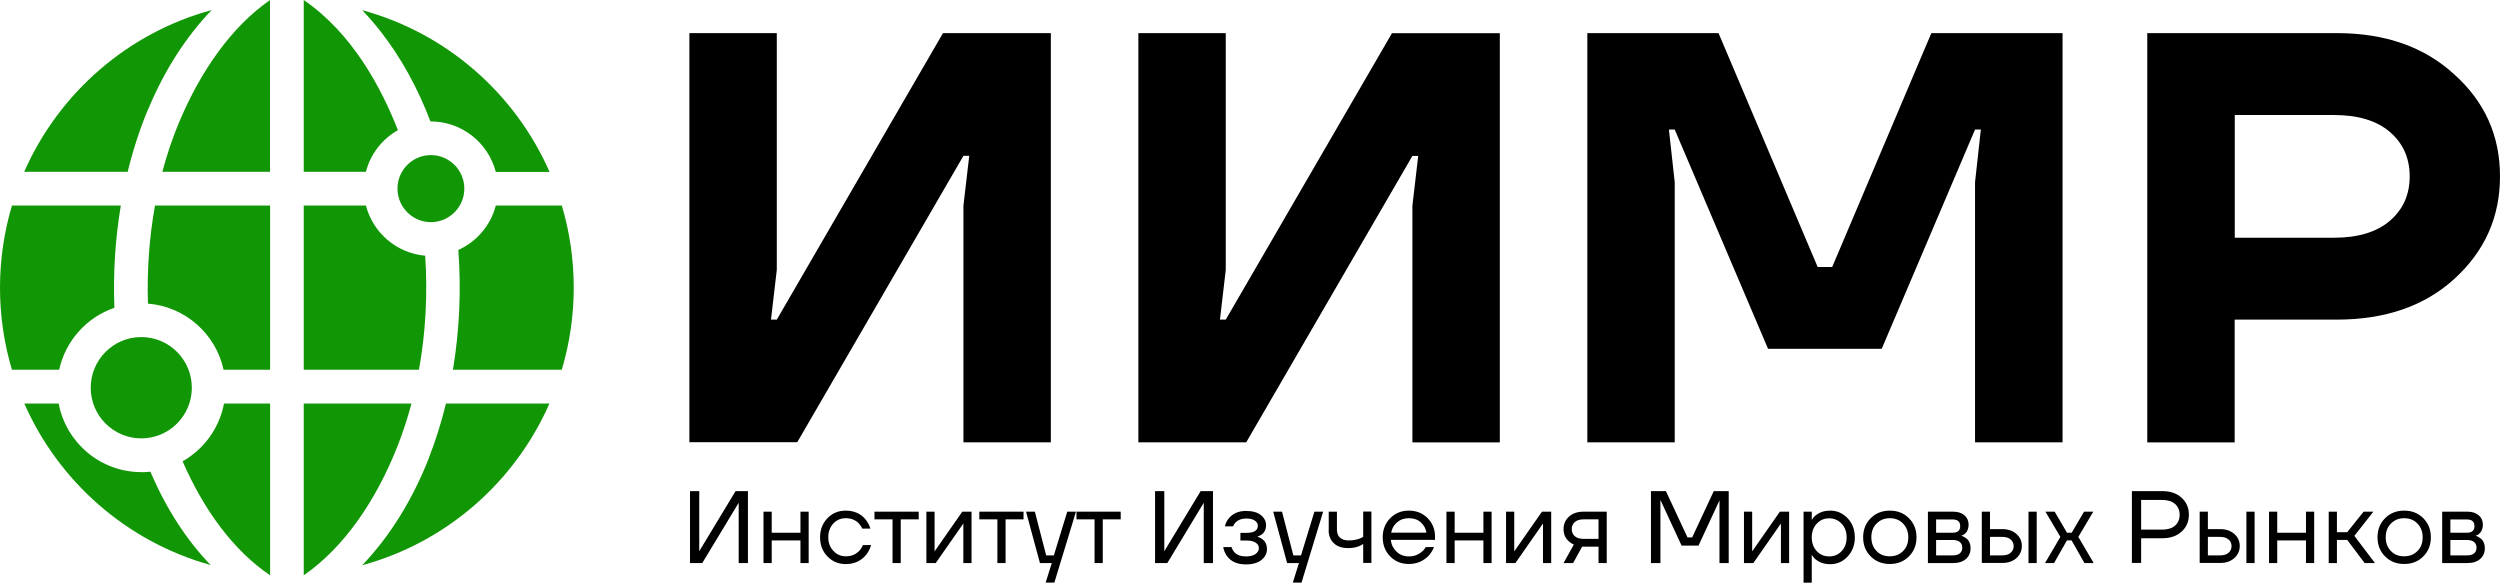 <?xml version="1.0" encoding="UTF-8"?>
<svg xmlns="http://www.w3.org/2000/svg" viewBox="0 0 240.83 56.12">
    <style>
      .cls-1 {
        fill: #119605;
      }
    </style>
  <g>
    <path class="cls-1" d="m40.95,24.63c-2.76-.24-5.02-2.22-5.7-4.83h-5.99v15.82h11.1c.64-3.55.85-7.28.6-10.99Zm.56-9.69c-1.78,0-3.22,1.45-3.22,3.23s1.45,3.23,3.22,3.23,3.22-1.45,3.22-3.23-1.45-3.23-3.22-3.23Z"/>
    <path class="cls-1" d="m13.61,42.23c2.69,0,4.87-2.19,4.87-4.88s-2.18-4.88-4.87-4.88-4.87,2.19-4.87,4.88,2.18,4.88,4.87,4.88Z"/>
    <path class="cls-1" d="m26.02,0c-3.7,2.55-6.7,6.84-8.78,11.81-.63,1.5-1.16,3.09-1.6,4.74h10.37V0Zm-11.77,29.25c3.59.28,6.54,2.92,7.29,6.37h4.48v-15.82h-11.09c-.55,3.06-.78,6.25-.68,9.45Zm11.77,26.17v-16.55h-4.44c-.45,2.39-1.95,4.41-3.99,5.57,2.02,4.63,4.85,8.56,8.43,10.98Zm3.24,0c3.87-2.67,6.98-7.2,9.06-12.51.51-1.3.95-2.65,1.32-4.04h-10.38v16.55Zm12.07-11.33c-1.61,4.1-3.79,7.59-6.44,10.36,8.1-2.2,14.71-8,18.04-15.58h-9.97c-.44,1.81-.99,3.56-1.64,5.22Zm-27.72,1.39c-3.95,0-7.25-2.85-7.96-6.61h-3.31c3.32,7.55,9.9,13.33,17.95,15.56-2.35-2.44-4.29-5.45-5.8-8.99-.29.03-.58.05-.87.05Zm30.54-21.4c.29,3.88.11,7.79-.52,11.54h10.49c.74-2.51,1.15-5.16,1.15-7.91s-.4-5.4-1.15-7.91h-6.36c-.49,1.91-1.84,3.48-3.61,4.28Zm-33.13,5.57c-.13-3.32.08-6.65.62-9.85H1.15c-.74,2.51-1.15,5.16-1.15,7.91s.4,5.4,1.15,7.91h4.55c.61-2.8,2.66-5.07,5.33-5.97Zm30.45-17.95s.02,0,.03,0c3,0,5.54,2.07,6.26,4.86h5.18c-3.33-7.58-9.95-13.38-18.05-15.58.63.66,1.23,1.35,1.79,2.07,1.94,2.49,3.55,5.39,4.79,8.66ZM29.26,0v16.55h5.99c.44-1.72,1.57-3.16,3.08-4.01-1.6-4.09-4.37-9.31-9.07-12.54Zm-15,10.56c1.57-3.77,3.64-7,6.13-9.59C12.28,3.17,5.67,8.97,2.33,16.55h9.97c.51-2.09,1.16-4.1,1.95-5.99Z"/>
    <path d="m66.41,42.61V3.19h8.42v22.81l-.56,4.79h.56L90.84,3.19h10.39v39.42h-8.42v-22.81l.56-4.79h-.56l-16.01,27.59h-10.39Z"/>
    <path d="m109.66,42.61V3.19h8.42v22.81l-.56,4.79h.56l16.01-27.59h10.39v39.42h-8.42v-22.81l.56-4.79h-.56l-16.01,27.59h-10.39Z"/>
    <path d="m152.91,42.61V3.19h12.64l9.55,22.53h1.4l9.55-22.53h12.64v39.42h-8.43v-25.06l.56-5.07h-.56l-8.99,21.12h-10.95l-8.99-21.12h-.56l.56,5.07v25.06h-8.43Z"/>
    <path d="m206.85,42.61V3.19h18.25c4.68,0,8.46,1.33,11.35,4,2.92,2.63,4.38,5.89,4.38,9.8s-1.46,7.19-4.38,9.86c-2.88,2.63-6.66,3.94-11.35,3.94h-9.83v11.83h-8.43Zm8.43-19.71h9.55c2.32,0,4.12-.54,5.39-1.63,1.27-1.09,1.91-2.52,1.91-4.28s-.64-3.19-1.91-4.28c-1.27-1.09-3.07-1.63-5.39-1.63h-9.55v11.83Z"/>
    <g>
      <path d="m66.47,54.24v-6.93h.89v5.79s0,0,0,0l3.5-5.79h1.19v6.93h-.89v-5.79s-.01,0-.01,0l-3.5,5.79h-1.19Z"/>
      <path d="m73.55,54.24v-4.95h.79v2.03h2.77v-2.03h.79v4.95h-.79v-2.18h-2.77v2.18h-.79Z"/>
      <path d="m79.71,53.6c-.48-.49-.71-1.1-.71-1.84s.24-1.35.71-1.84,1.06-.73,1.76-.73c.81,0,1.46.29,1.93.87.2.26.35.54.45.86h-.79c-.07-.18-.18-.34-.33-.5-.32-.33-.74-.5-1.26-.5-.48,0-.88.17-1.2.52-.32.34-.48.78-.48,1.32s.17.97.5,1.32.73.51,1.19.51c.54,0,.97-.18,1.3-.54.15-.15.26-.33.34-.54h.79c-.09.34-.24.64-.46.92-.5.61-1.16.91-1.97.91-.7,0-1.29-.24-1.76-.73Z"/>
      <path d="m84.24,50.03v-.74h4.26v.74h-1.73v4.21h-.79v-4.21h-1.73Z"/>
      <path d="m89.24,54.24v-4.95h.79v3.81s.01,0,.01,0l2.66-3.81h.89v4.95h-.79v-3.81s0,0,0,0l-2.66,3.81h-.89Z"/>
      <path d="m94.34,50.03v-.74h4.26v.74h-1.73v4.21h-.79v-4.21h-1.73Z"/>
      <path d="m98.85,49.29h.84l1.09,4.21h.74l1.29-4.21h.84l-2.08,6.83h-.84l.59-1.88h-1.14l-1.34-4.95Z"/>
      <path d="m103.7,50.03v-.74h4.26v.74h-1.73v4.21h-.79v-4.21h-1.73Z"/>
      <path d="m111.27,54.24v-6.93h.89v5.79s0,0,0,0l3.5-5.79h1.19v6.93h-.89v-5.79s-.01,0-.01,0l-3.5,5.79h-1.19Z"/>
      <path d="m117.85,52.7h.79c.04.17.12.31.23.45.24.3.63.45,1.16.45.4,0,.7-.08.92-.23.21-.16.32-.34.32-.56s-.1-.4-.3-.53c-.2-.14-.5-.21-.89-.21h-.59v-.74h.59c.73,0,1.09-.23,1.09-.69,0-.19-.1-.35-.29-.49-.19-.14-.48-.2-.85-.2-.42,0-.76.13-1.01.38-.09.09-.17.21-.23.37h-.79c.06-.27.17-.52.35-.74.39-.49.95-.74,1.68-.74.62,0,1.1.13,1.43.4.33.26.5.59.5.99,0,.53-.27.89-.82,1.08h-.02v.02s.06,0,.12.03c.06.02.14.06.23.11s.19.13.27.21c.09.08.16.2.22.34.06.15.09.31.09.48,0,.42-.18.78-.53,1.06s-.85.43-1.5.43c-.83,0-1.44-.27-1.83-.81-.17-.24-.29-.52-.35-.82Z"/>
      <path d="m122.66,49.29h.84l1.09,4.21h.74l1.29-4.21h.84l-2.08,6.83h-.84l.59-1.88h-1.14l-1.34-4.95Z"/>
      <path d="m128,51.07v-1.78h.79v1.73c0,.33.1.59.29.77s.48.27.85.27c.39,0,.73-.06,1.03-.17.14-.05.26-.11.36-.18v-2.43h.79v4.95h-.79v-1.83c-.13.09-.25.15-.37.2-.29.13-.65.2-1.07.2-.59,0-1.06-.15-1.39-.47-.33-.31-.5-.73-.5-1.27Z"/>
      <path d="m133.92,53.6c-.48-.49-.72-1.1-.72-1.84s.24-1.35.72-1.84,1.08-.73,1.8-.73,1.32.24,1.8.72.72,1.08.72,1.8v.3h-4.26c.05.46.24.84.56,1.14.32.3.71.45,1.17.45.49,0,.91-.15,1.26-.45.16-.13.28-.28.38-.45h.79c-.12.31-.29.58-.5.82-.52.54-1.16.81-1.92.81-.72,0-1.32-.24-1.8-.73Zm.09-2.29h3.4c-.06-.39-.24-.72-.54-.99-.3-.27-.68-.4-1.14-.4s-.84.13-1.15.4c-.31.27-.5.6-.56.99Z"/>
      <path d="m139.34,54.24v-4.95h.79v2.03h2.77v-2.03h.79v4.95h-.79v-2.18h-2.77v2.18h-.79Z"/>
      <path d="m145.08,54.24v-4.95h.79v3.81s.01,0,.01,0l2.66-3.81h.89v4.95h-.79v-3.81s0,0,0,0l-2.66,3.81h-.89Z"/>
      <path d="m150.62,54.24l.99-1.78c-.17-.07-.33-.18-.49-.32-.33-.3-.5-.69-.5-1.17s.17-.88.52-1.2c.35-.32.82-.48,1.4-.48h2.24v4.95h-.79v-1.58h-1.58l-.87,1.58h-.91Zm1.08-3.95c-.19.17-.29.4-.29.68s.1.51.29.68c.19.17.48.26.85.26h1.44v-1.88h-1.44c-.37,0-.65.09-.85.26Z"/>
      <path d="m159.04,54.24v-6.93h1.44l2.08,4.46h.45l2.08-4.46h1.44v6.93h-.89v-6.04s0,0,0,0l-2.02,4.36h-1.63l-2.02-4.36h-.02v.1s0,5.94,0,5.94h-.89Z"/>
      <path d="m168,54.24v-4.95h.79v3.81s.01,0,.01,0l2.66-3.81h.89v4.95h-.79v-3.81s0,0,0,0l-2.66,3.81h-.89Z"/>
      <path d="m173.74,56.12v-6.83h.79v.79h.01l.1-.15c.11-.17.31-.34.6-.5.29-.16.65-.24,1.07-.24.66,0,1.22.25,1.68.74.46.49.69,1.1.69,1.84s-.23,1.34-.69,1.84c-.46.49-1.02.74-1.68.74-.42,0-.78-.08-1.07-.24-.29-.16-.49-.33-.6-.51l-.1-.14h-.01v2.67h-.79Zm1.27-5.67c-.32.34-.48.78-.48,1.32s.16.97.48,1.32c.32.34.72.51,1.2.51s.88-.17,1.2-.51c.32-.34.48-.78.48-1.32s-.16-.97-.48-1.32c-.32-.34-.72-.52-1.2-.52s-.88.17-1.2.52Z"/>
      <path d="m180.21,53.6c-.49-.49-.73-1.1-.73-1.84s.24-1.35.73-1.84c.49-.49,1.1-.73,1.84-.73s1.35.24,1.84.73c.49.49.73,1.1.73,1.84s-.24,1.35-.73,1.84-1.1.73-1.84.73-1.35-.24-1.84-.73Zm.56-3.16c-.34.34-.5.78-.5,1.32s.17.97.5,1.32.76.51,1.28.51.94-.17,1.28-.51.5-.78.5-1.32-.17-.97-.5-1.32-.76-.52-1.28-.52-.94.17-1.28.52Z"/>
      <path d="m185.72,54.24v-4.95h2.43c.46,0,.82.12,1.09.35.26.23.4.53.4.89,0,.17-.02.31-.07.45-.05.14-.1.24-.17.32-.07.08-.14.14-.21.19-.08.05-.14.08-.19.1-.05.02-.08.02-.1.02h0s.06.02.12.03c.06.02.14.05.23.11s.19.12.27.2c.09.08.16.19.22.35.06.15.09.32.09.5,0,.43-.15.78-.44,1.04-.29.26-.7.4-1.23.4h-2.44Zm.79-2.92h1.58c.5,0,.74-.21.74-.64s-.25-.64-.74-.64h-1.58v1.29Zm0,2.18h1.63c.29,0,.51-.07.66-.2s.23-.31.23-.54-.08-.41-.23-.54c-.15-.13-.37-.2-.66-.2h-1.63v1.48Z"/>
      <path d="m190.91,54.24v-4.95h.79v1.68h1.19c.55,0,1.01.16,1.36.47.35.31.52.7.52,1.16s-.18.85-.52,1.16c-.35.31-.8.47-1.36.47h-1.98Zm.79-.74h1.19c.34,0,.61-.08.8-.25.19-.16.29-.38.29-.64s-.1-.48-.29-.64c-.19-.17-.46-.25-.8-.25h-1.19v1.78Zm3.71.74v-4.95h.79v4.95h-.79Z"/>
      <path d="m197,54.24l1.48-2.52-1.44-2.43h.89l1.19,2.03h.45l1.19-2.03h.89l-1.44,2.43,1.48,2.52h-.89l-1.24-2.18h-.45l-1.24,2.18h-.89Z"/>
      <path d="m205.37,54.24v-6.93h2.92c.78,0,1.4.21,1.87.64.47.43.7.97.7,1.63s-.23,1.2-.7,1.63c-.47.43-1.09.64-1.87.64h-2.03v2.38h-.89Zm.89-3.22h2.03c.53,0,.95-.13,1.24-.39.29-.26.44-.61.44-1.04s-.15-.78-.44-1.04c-.29-.26-.71-.39-1.24-.39h-2.03v2.87Z"/>
      <path d="m211.9,54.24v-4.95h.79v1.68h1.19c.55,0,1.01.16,1.36.47.35.31.52.7.52,1.16s-.18.85-.52,1.16c-.35.31-.8.47-1.36.47h-1.98Zm.79-.74h1.19c.34,0,.61-.08.8-.25.19-.16.29-.38.29-.64s-.1-.48-.29-.64c-.19-.17-.46-.25-.8-.25h-1.19v1.78Zm3.71.74v-4.95h.79v4.95h-.79Z"/>
      <path d="m218.58,54.24v-4.95h.79v2.03h2.77v-2.03h.79v4.95h-.79v-2.18h-2.77v2.18h-.79Z"/>
      <path d="m224.33,54.24v-4.95h.79v1.98h.99l1.58-1.98h.94l-1.83,2.33,1.98,2.62h-.99l-1.68-2.23h-.99v2.23h-.79Z"/>
      <path d="m229.76,53.6c-.49-.49-.73-1.1-.73-1.84s.24-1.35.73-1.84c.49-.49,1.1-.73,1.84-.73s1.35.24,1.84.73c.49.49.73,1.1.73,1.84s-.24,1.35-.73,1.84-1.1.73-1.84.73-1.35-.24-1.84-.73Zm.56-3.16c-.34.34-.5.78-.5,1.32s.17.97.5,1.32.76.51,1.28.51.94-.17,1.28-.51.5-.78.5-1.32-.17-.97-.5-1.32-.76-.52-1.28-.52-.94.17-1.28.52Z"/>
      <path d="m235.26,54.24v-4.95h2.43c.46,0,.82.12,1.09.35.26.23.4.53.4.89,0,.17-.02.31-.07.45-.05.14-.1.24-.17.32-.07.08-.14.14-.21.19-.08.05-.14.08-.19.1-.05.02-.08.02-.1.02h0s.06.02.12.03c.06.02.14.05.23.11s.19.12.27.2c.09.08.16.19.22.35.06.15.09.32.09.5,0,.43-.15.78-.44,1.04-.29.26-.7.4-1.23.4h-2.44Zm.79-2.92h1.58c.5,0,.74-.21.74-.64s-.25-.64-.74-.64h-1.58v1.29Zm0,2.18h1.63c.29,0,.51-.07.66-.2s.23-.31.23-.54-.08-.41-.23-.54c-.15-.13-.37-.2-.66-.2h-1.63v1.48Z"/>
    </g>
  </g>
</svg>